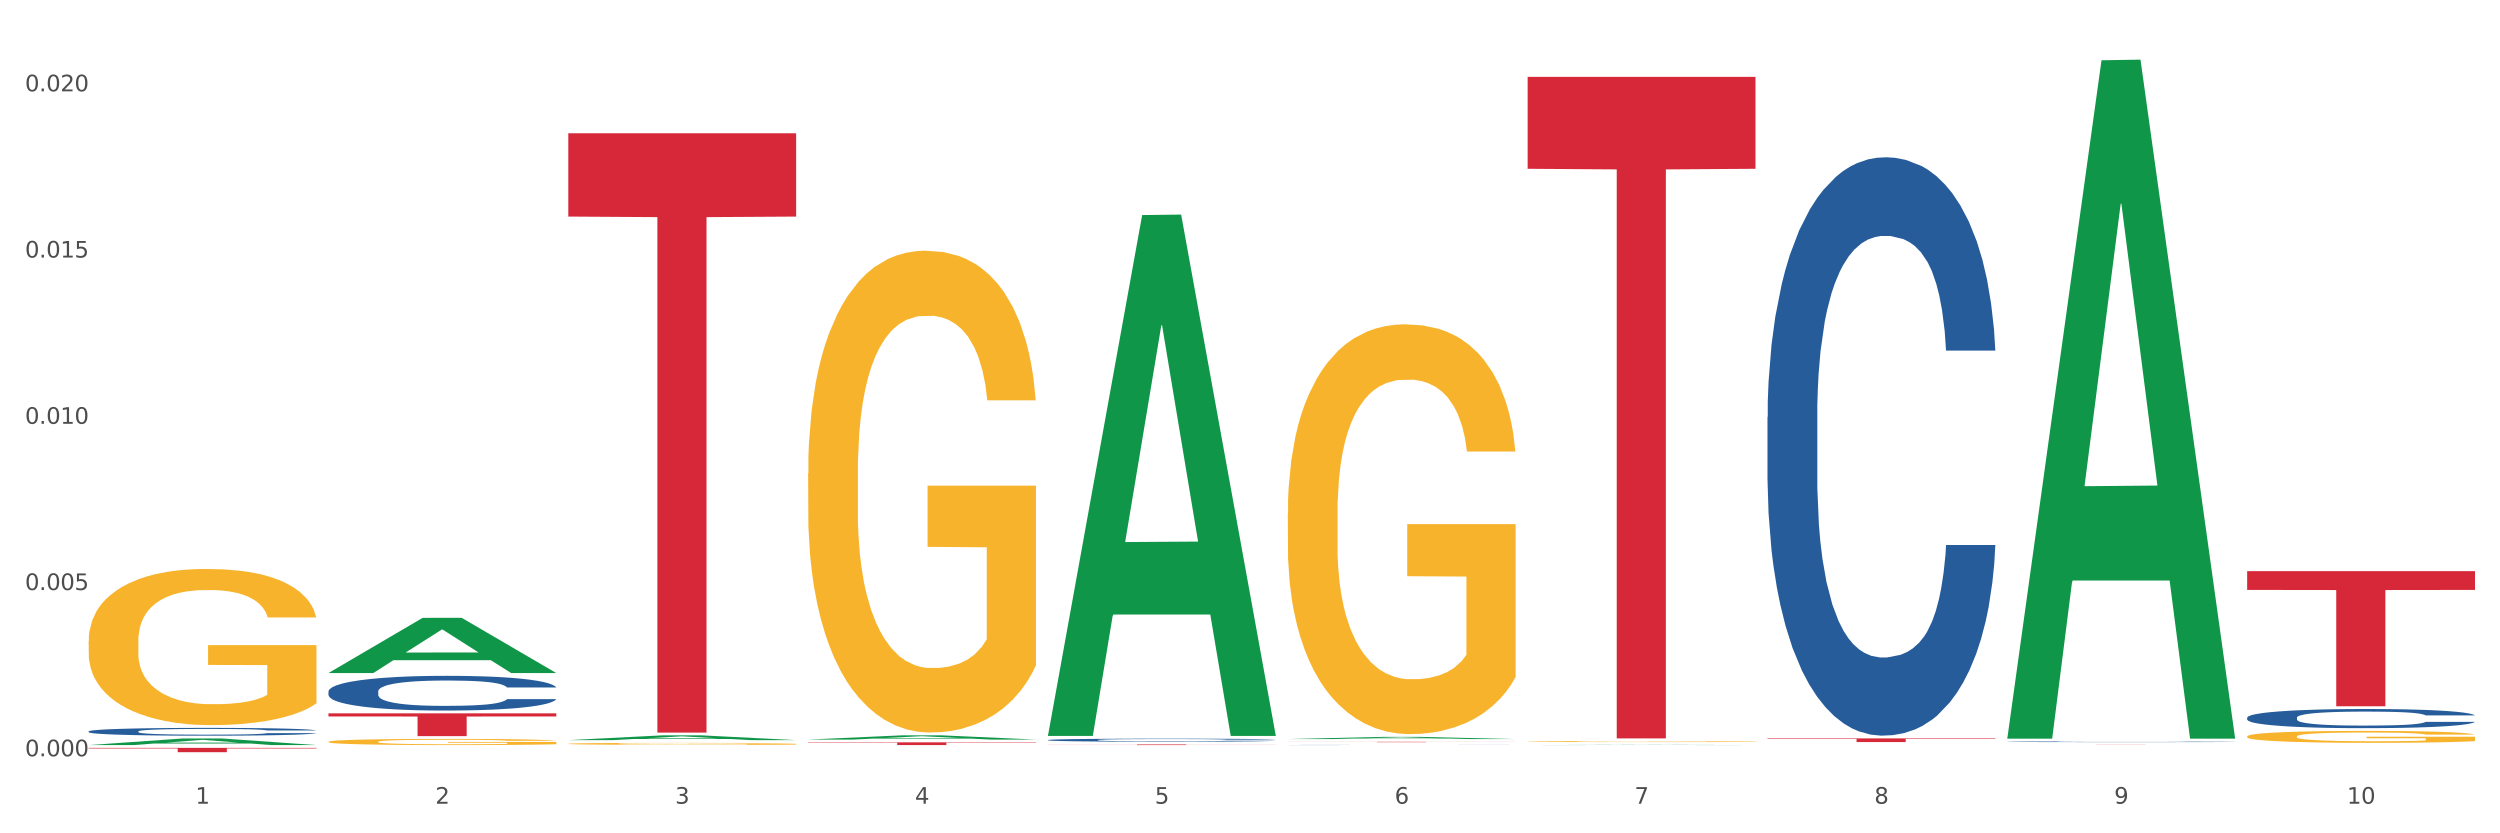 <?xml version="1.0" encoding="utf-8" standalone="no"?>
<!DOCTYPE svg PUBLIC "-//W3C//DTD SVG 1.1//EN"
  "http://www.w3.org/Graphics/SVG/1.1/DTD/svg11.dtd">
<svg xmlns:xlink="http://www.w3.org/1999/xlink" width="1080pt" height="360pt" viewBox="0 0 1080 360" xmlns="http://www.w3.org/2000/svg" version="1.1">
 <rect x="0" y="0" width="1080" height="360" fill="#333333" stroke="none"/>
 <defs>
  <style type="text/css">*{stroke-linejoin: round; stroke-linecap: butt}</style>
 </defs>
 <g id="figure_1">
  <g id="patch_1">
   <path d="M 0 360 
L 1080 360 
L 1080 0 
L 0 0 
z
" style="fill: #ffffff; stroke: #ffffff; stroke-linejoin: miter"/>
  </g>
  <g id="axes_1">
   <g id="matplotlib.axis_1">
    <g id="xtick_1">
     <g id="text_1">
      <!-- 1 -->
      <g style="fill: #4d4d4d" transform="translate(84.444 347.204) scale(0.096 -0.096)">
       <defs>
        <path id="DejaVuSans-31" d="M 794 531 
L 1825 531 
L 1825 4091 
L 703 3866 
L 703 4441 
L 1819 4666 
L 2450 4666 
L 2450 531 
L 3481 531 
L 3481 0 
L 794 0 
L 794 531 
z
" transform="scale(0.016)"/>
       </defs>
       <use xlink:href="#DejaVuSans-31"/>
      </g>
     </g>
    </g>
    <g id="xtick_2">
     <g id="text_2">
      <!-- 2 -->
      <g style="fill: #4d4d4d" transform="translate(188.053 347.204) scale(0.096 -0.096)">
       <defs>
        <path id="DejaVuSans-32" d="M 1228 531 
L 3431 531 
L 3431 0 
L 469 0 
L 469 531 
Q 828 903 1448 1529 
Q 2069 2156 2228 2338 
Q 2531 2678 2651 2914 
Q 2772 3150 2772 3378 
Q 2772 3750 2511 3984 
Q 2250 4219 1831 4219 
Q 1534 4219 1204 4116 
Q 875 4013 500 3803 
L 500 4441 
Q 881 4594 1212 4672 
Q 1544 4750 1819 4750 
Q 2544 4750 2975 4387 
Q 3406 4025 3406 3419 
Q 3406 3131 3298 2873 
Q 3191 2616 2906 2266 
Q 2828 2175 2409 1742 
Q 1991 1309 1228 531 
z
" transform="scale(0.016)"/>
       </defs>
       <use xlink:href="#DejaVuSans-32"/>
      </g>
     </g>
    </g>
    <g id="xtick_3">
     <g id="text_3">
      <!-- 3 -->
      <g style="fill: #4d4d4d" transform="translate(291.663 347.204) scale(0.096 -0.096)">
       <defs>
        <path id="DejaVuSans-33" d="M 2597 2516 
Q 3050 2419 3304 2112 
Q 3559 1806 3559 1356 
Q 3559 666 3084 287 
Q 2609 -91 1734 -91 
Q 1441 -91 1130 -33 
Q 819 25 488 141 
L 488 750 
Q 750 597 1062 519 
Q 1375 441 1716 441 
Q 2309 441 2620 675 
Q 2931 909 2931 1356 
Q 2931 1769 2642 2001 
Q 2353 2234 1838 2234 
L 1294 2234 
L 1294 2753 
L 1863 2753 
Q 2328 2753 2575 2939 
Q 2822 3125 2822 3475 
Q 2822 3834 2567 4026 
Q 2313 4219 1838 4219 
Q 1578 4219 1281 4162 
Q 984 4106 628 3988 
L 628 4550 
Q 988 4650 1302 4700 
Q 1616 4750 1894 4750 
Q 2613 4750 3031 4423 
Q 3450 4097 3450 3541 
Q 3450 3153 3228 2886 
Q 3006 2619 2597 2516 
z
" transform="scale(0.016)"/>
       </defs>
       <use xlink:href="#DejaVuSans-33"/>
      </g>
     </g>
    </g>
    <g id="xtick_4">
     <g id="text_4">
      <!-- 4 -->
      <g style="fill: #4d4d4d" transform="translate(395.273 347.204) scale(0.096 -0.096)">
       <defs>
        <path id="DejaVuSans-34" d="M 2419 4116 
L 825 1625 
L 2419 1625 
L 2419 4116 
z
M 2253 4666 
L 3047 4666 
L 3047 1625 
L 3713 1625 
L 3713 1100 
L 3047 1100 
L 3047 0 
L 2419 0 
L 2419 1100 
L 313 1100 
L 313 1709 
L 2253 4666 
z
" transform="scale(0.016)"/>
       </defs>
       <use xlink:href="#DejaVuSans-34"/>
      </g>
     </g>
    </g>
    <g id="xtick_5">
     <g id="text_5">
      <!-- 5 -->
      <g style="fill: #4d4d4d" transform="translate(498.883 347.204) scale(0.096 -0.096)">
       <defs>
        <path id="DejaVuSans-35" d="M 691 4666 
L 3169 4666 
L 3169 4134 
L 1269 4134 
L 1269 2991 
Q 1406 3038 1543 3061 
Q 1681 3084 1819 3084 
Q 2600 3084 3056 2656 
Q 3513 2228 3513 1497 
Q 3513 744 3044 326 
Q 2575 -91 1722 -91 
Q 1428 -91 1123 -41 
Q 819 9 494 109 
L 494 744 
Q 775 591 1075 516 
Q 1375 441 1709 441 
Q 2250 441 2565 725 
Q 2881 1009 2881 1497 
Q 2881 1984 2565 2268 
Q 2250 2553 1709 2553 
Q 1456 2553 1204 2497 
Q 953 2441 691 2322 
L 691 4666 
z
" transform="scale(0.016)"/>
       </defs>
       <use xlink:href="#DejaVuSans-35"/>
      </g>
     </g>
    </g>
    <g id="xtick_6">
     <g id="text_6">
      <!-- 6 -->
      <g style="fill: #4d4d4d" transform="translate(602.492 347.204) scale(0.096 -0.096)">
       <defs>
        <path id="DejaVuSans-36" d="M 2113 2584 
Q 1688 2584 1439 2293 
Q 1191 2003 1191 1497 
Q 1191 994 1439 701 
Q 1688 409 2113 409 
Q 2538 409 2786 701 
Q 3034 994 3034 1497 
Q 3034 2003 2786 2293 
Q 2538 2584 2113 2584 
z
M 3366 4563 
L 3366 3988 
Q 3128 4100 2886 4159 
Q 2644 4219 2406 4219 
Q 1781 4219 1451 3797 
Q 1122 3375 1075 2522 
Q 1259 2794 1537 2939 
Q 1816 3084 2150 3084 
Q 2853 3084 3261 2657 
Q 3669 2231 3669 1497 
Q 3669 778 3244 343 
Q 2819 -91 2113 -91 
Q 1303 -91 875 529 
Q 447 1150 447 2328 
Q 447 3434 972 4092 
Q 1497 4750 2381 4750 
Q 2619 4750 2861 4703 
Q 3103 4656 3366 4563 
z
" transform="scale(0.016)"/>
       </defs>
       <use xlink:href="#DejaVuSans-36"/>
      </g>
     </g>
    </g>
    <g id="xtick_7">
     <g id="text_7">
      <!-- 7 -->
      <g style="fill: #4d4d4d" transform="translate(706.102 347.204) scale(0.096 -0.096)">
       <defs>
        <path id="DejaVuSans-37" d="M 525 4666 
L 3525 4666 
L 3525 4397 
L 1831 0 
L 1172 0 
L 2766 4134 
L 525 4134 
L 525 4666 
z
" transform="scale(0.016)"/>
       </defs>
       <use xlink:href="#DejaVuSans-37"/>
      </g>
     </g>
    </g>
    <g id="xtick_8">
     <g id="text_8">
      <!-- 8 -->
      <g style="fill: #4d4d4d" transform="translate(809.712 347.204) scale(0.096 -0.096)">
       <defs>
        <path id="DejaVuSans-38" d="M 2034 2216 
Q 1584 2216 1326 1975 
Q 1069 1734 1069 1313 
Q 1069 891 1326 650 
Q 1584 409 2034 409 
Q 2484 409 2743 651 
Q 3003 894 3003 1313 
Q 3003 1734 2745 1975 
Q 2488 2216 2034 2216 
z
M 1403 2484 
Q 997 2584 770 2862 
Q 544 3141 544 3541 
Q 544 4100 942 4425 
Q 1341 4750 2034 4750 
Q 2731 4750 3128 4425 
Q 3525 4100 3525 3541 
Q 3525 3141 3298 2862 
Q 3072 2584 2669 2484 
Q 3125 2378 3379 2068 
Q 3634 1759 3634 1313 
Q 3634 634 3220 271 
Q 2806 -91 2034 -91 
Q 1263 -91 848 271 
Q 434 634 434 1313 
Q 434 1759 690 2068 
Q 947 2378 1403 2484 
z
M 1172 3481 
Q 1172 3119 1398 2916 
Q 1625 2713 2034 2713 
Q 2441 2713 2670 2916 
Q 2900 3119 2900 3481 
Q 2900 3844 2670 4047 
Q 2441 4250 2034 4250 
Q 1625 4250 1398 4047 
Q 1172 3844 1172 3481 
z
" transform="scale(0.016)"/>
       </defs>
       <use xlink:href="#DejaVuSans-38"/>
      </g>
     </g>
    </g>
    <g id="xtick_9">
     <g id="text_9">
      <!-- 9 -->
      <g style="fill: #4d4d4d" transform="translate(913.322 347.204) scale(0.096 -0.096)">
       <defs>
        <path id="DejaVuSans-39" d="M 703 97 
L 703 672 
Q 941 559 1184 500 
Q 1428 441 1663 441 
Q 2288 441 2617 861 
Q 2947 1281 2994 2138 
Q 2813 1869 2534 1725 
Q 2256 1581 1919 1581 
Q 1219 1581 811 2004 
Q 403 2428 403 3163 
Q 403 3881 828 4315 
Q 1253 4750 1959 4750 
Q 2769 4750 3195 4129 
Q 3622 3509 3622 2328 
Q 3622 1225 3098 567 
Q 2575 -91 1691 -91 
Q 1453 -91 1209 -44 
Q 966 3 703 97 
z
M 1959 2075 
Q 2384 2075 2632 2365 
Q 2881 2656 2881 3163 
Q 2881 3666 2632 3958 
Q 2384 4250 1959 4250 
Q 1534 4250 1286 3958 
Q 1038 3666 1038 3163 
Q 1038 2656 1286 2365 
Q 1534 2075 1959 2075 
z
" transform="scale(0.016)"/>
       </defs>
       <use xlink:href="#DejaVuSans-39"/>
      </g>
     </g>
    </g>
    <g id="xtick_10">
     <g id="text_10">
      <!-- 10 -->
      <g style="fill: #4d4d4d" transform="translate(1013.877 347.204) scale(0.096 -0.096)">
       <defs>
        <path id="DejaVuSans-30" d="M 2034 4250 
Q 1547 4250 1301 3770 
Q 1056 3291 1056 2328 
Q 1056 1369 1301 889 
Q 1547 409 2034 409 
Q 2525 409 2770 889 
Q 3016 1369 3016 2328 
Q 3016 3291 2770 3770 
Q 2525 4250 2034 4250 
z
M 2034 4750 
Q 2819 4750 3233 4129 
Q 3647 3509 3647 2328 
Q 3647 1150 3233 529 
Q 2819 -91 2034 -91 
Q 1250 -91 836 529 
Q 422 1150 422 2328 
Q 422 3509 836 4129 
Q 1250 4750 2034 4750 
z
" transform="scale(0.016)"/>
       </defs>
       <use xlink:href="#DejaVuSans-31"/>
       <use xlink:href="#DejaVuSans-30" transform="translate(63.623 0)"/>
      </g>
     </g>
    </g>
    <g id="xtick_11"/>
    <g id="xtick_12"/>
    <g id="xtick_13"/>
    <g id="xtick_14"/>
    <g id="xtick_15"/>
    <g id="xtick_16"/>
    <g id="xtick_17"/>
    <g id="xtick_18"/>
    <g id="xtick_19"/>
   </g>
   <g id="matplotlib.axis_2">
    <g id="ytick_1">
     <g id="text_11">
      <!-- 0.000 -->
      <g style="fill: #4d4d4d" transform="translate(10.8 326.716) scale(0.096 -0.096)">
       <defs>
        <path id="DejaVuSans-2e" d="M 684 794 
L 1344 794 
L 1344 0 
L 684 0 
L 684 794 
z
" transform="scale(0.016)"/>
       </defs>
       <use xlink:href="#DejaVuSans-30"/>
       <use xlink:href="#DejaVuSans-2e" transform="translate(63.623 0)"/>
       <use xlink:href="#DejaVuSans-30" transform="translate(95.41 0)"/>
       <use xlink:href="#DejaVuSans-30" transform="translate(159.033 0)"/>
       <use xlink:href="#DejaVuSans-30" transform="translate(222.656 0)"/>
      </g>
     </g>
    </g>
    <g id="ytick_2">
     <g id="text_12">
      <!-- 0.005 -->
      <g style="fill: #4d4d4d" transform="translate(10.8 254.9) scale(0.096 -0.096)">
       <use xlink:href="#DejaVuSans-30"/>
       <use xlink:href="#DejaVuSans-2e" transform="translate(63.623 0)"/>
       <use xlink:href="#DejaVuSans-30" transform="translate(95.41 0)"/>
       <use xlink:href="#DejaVuSans-30" transform="translate(159.033 0)"/>
       <use xlink:href="#DejaVuSans-35" transform="translate(222.656 0)"/>
      </g>
     </g>
    </g>
    <g id="ytick_3">
     <g id="text_13">
      <!-- 0.010 -->
      <g style="fill: #4d4d4d" transform="translate(10.8 183.084) scale(0.096 -0.096)">
       <use xlink:href="#DejaVuSans-30"/>
       <use xlink:href="#DejaVuSans-2e" transform="translate(63.623 0)"/>
       <use xlink:href="#DejaVuSans-30" transform="translate(95.41 0)"/>
       <use xlink:href="#DejaVuSans-31" transform="translate(159.033 0)"/>
       <use xlink:href="#DejaVuSans-30" transform="translate(222.656 0)"/>
      </g>
     </g>
    </g>
    <g id="ytick_4">
     <g id="text_14">
      <!-- 0.015 -->
      <g style="fill: #4d4d4d" transform="translate(10.8 111.267) scale(0.096 -0.096)">
       <use xlink:href="#DejaVuSans-30"/>
       <use xlink:href="#DejaVuSans-2e" transform="translate(63.623 0)"/>
       <use xlink:href="#DejaVuSans-30" transform="translate(95.41 0)"/>
       <use xlink:href="#DejaVuSans-31" transform="translate(159.033 0)"/>
       <use xlink:href="#DejaVuSans-35" transform="translate(222.656 0)"/>
      </g>
     </g>
    </g>
    <g id="ytick_5">
     <g id="text_15">
      <!-- 0.020 -->
      <g style="fill: #4d4d4d" transform="translate(10.8 39.451) scale(0.096 -0.096)">
       <use xlink:href="#DejaVuSans-30"/>
       <use xlink:href="#DejaVuSans-2e" transform="translate(63.623 0)"/>
       <use xlink:href="#DejaVuSans-30" transform="translate(95.41 0)"/>
       <use xlink:href="#DejaVuSans-32" transform="translate(159.033 0)"/>
       <use xlink:href="#DejaVuSans-30" transform="translate(222.656 0)"/>
      </g>
     </g>
    </g>
    <g id="ytick_6"/>
    <g id="ytick_7"/>
    <g id="ytick_8"/>
    <g id="ytick_9"/>
   </g>
   <g id="PolyCollection_1">
    <path d="M 38.283 321.875 
L 38.384 321.872 
L 78.974 319.014 
L 95.818 319.011 
L 136.712 321.88 
L 117.229 321.88 
L 108.401 321.212 
L 66.493 321.212 
L 66.188 321.223 
L 57.664 321.88 
L 38.283 321.88 
L 38.283 321.875 
L 71.769 320.813 
L 103.125 320.811 
L 87.599 319.623 
L 87.396 319.617 
L 87.193 319.626 
L 71.668 320.811 
L 71.769 320.813 
L 38.283 321.875 
z
" clip-path="url(#p8156e8b924)" style="fill: #109648"/>
    <path d="M 245.502 57.581 
L 343.932 57.581 
L 343.932 93.559 
L 305.213 93.802 
L 305.213 316.476 
L 283.988 316.476 
L 283.988 93.802 
L 245.502 93.559 
L 245.502 57.824 
L 245.502 57.581 
z
" clip-path="url(#p8156e8b924)" style="fill: #d62839"/>
    <path d="M 349.112 320.687 
L 447.542 320.687 
L 447.542 320.853 
L 408.823 320.854 
L 408.823 321.88 
L 387.598 321.88 
L 387.598 320.854 
L 349.112 320.853 
L 349.112 320.688 
L 349.112 320.687 
z
" clip-path="url(#p8156e8b924)" style="fill: #d62839"/>
    <path d="M 452.722 321.609 
L 551.151 321.609 
L 551.151 321.647 
L 512.433 321.647 
L 512.433 321.88 
L 491.207 321.88 
L 491.207 321.647 
L 452.722 321.647 
L 452.722 321.609 
L 452.722 321.609 
z
" clip-path="url(#p8156e8b924)" style="fill: #d62839"/>
    <path d="M 556.332 320.466 
L 654.761 320.466 
L 654.761 320.487 
L 616.042 320.488 
L 616.042 320.619 
L 594.817 320.619 
L 594.817 320.488 
L 556.332 320.487 
L 556.332 320.466 
L 556.332 320.466 
z
" clip-path="url(#p8156e8b924)" style="fill: #d62839"/>
    <path d="M 38.283 276.968 
L 38.399 276.906 
L 38.399 274.688 
L 38.632 272.778 
L 39.794 268.158 
L 41.537 264.338 
L 42.815 262.305 
L 44.093 260.641 
L 45.604 258.978 
L 47.464 257.253 
L 50.834 254.727 
L 52.925 253.433 
L 55.482 252.078 
L 60.13 250.106 
L 63.5 248.997 
L 66.987 248.073 
L 72.681 246.964 
L 76.4 246.471 
L 80.351 246.101 
L 85.115 245.855 
L 88.718 245.793 
L 96.62 245.978 
L 103.36 246.533 
L 106.614 246.964 
L 110.798 247.703 
L 113.006 248.196 
L 116.608 249.182 
L 120.327 250.476 
L 122.883 251.585 
L 126.718 253.679 
L 129.623 255.774 
L 132.296 258.362 
L 133.691 260.148 
L 134.737 261.812 
L 135.666 263.722 
L 136.596 266.741 
L 115.678 266.741 
L 114.865 264.584 
L 113.587 262.551 
L 111.727 260.58 
L 110.1 259.348 
L 107.311 257.807 
L 104.755 256.822 
L 102.082 256.082 
L 98.828 255.466 
L 96.271 255.158 
L 92.669 254.912 
L 85.58 254.973 
L 80.816 255.466 
L 77.562 256.082 
L 75.47 256.637 
L 73.611 257.253 
L 71.519 258.115 
L 69.078 259.409 
L 67.335 260.58 
L 65.592 262.058 
L 64.198 263.537 
L 62.919 265.262 
L 61.873 267.11 
L 61.06 269.02 
L 60.363 271.361 
L 59.782 275.243 
L 59.782 283.683 
L 60.014 285.593 
L 60.595 288.119 
L 61.292 290.029 
L 62.455 292.309 
L 63.5 293.849 
L 65.476 296.067 
L 67.684 297.915 
L 69.427 299.086 
L 71.17 300.071 
L 74.192 301.427 
L 77.562 302.536 
L 80.467 303.214 
L 84.418 303.83 
L 87.091 304.076 
L 89.415 304.199 
L 95.109 304.199 
L 99.177 304.014 
L 103.709 303.583 
L 107.195 303.029 
L 110.1 302.351 
L 113.354 301.242 
L 115.446 300.195 
L 115.446 287.318 
L 89.88 287.257 
L 89.88 278.693 
L 136.712 278.693 
L 136.712 303.83 
L 134.737 305.123 
L 132.529 306.294 
L 130.205 307.341 
L 126.718 308.635 
L 122.535 309.867 
L 118.816 310.73 
L 114.865 311.469 
L 110.217 312.147 
L 104.174 312.763 
L 100.455 313.009 
L 95.807 313.194 
L 90.345 313.256 
L 85.58 313.133 
L 80.932 312.825 
L 76.051 312.27 
L 71.286 311.469 
L 67.684 310.668 
L 64.081 309.683 
L 60.247 308.389 
L 57.225 307.157 
L 54.901 306.048 
L 52.344 304.631 
L 49.555 302.782 
L 47.464 301.119 
L 45.604 299.394 
L 43.629 297.176 
L 42.234 295.266 
L 40.84 292.863 
L 40.026 291.076 
L 39.096 288.304 
L 38.399 284.423 
L 38.283 276.968 
z
" clip-path="url(#p8156e8b924)" style="fill: #f7b32b"/>
    <path d="M 763.551 318.994 
L 861.981 318.994 
L 861.981 319.213 
L 823.262 319.215 
L 823.262 320.567 
L 802.037 320.567 
L 802.037 319.215 
L 763.551 319.213 
L 763.551 318.996 
L 763.551 318.994 
z
" clip-path="url(#p8156e8b924)" style="fill: #d62839"/>
    <path d="M 867.161 321.787 
L 965.59 321.787 
L 965.59 321.793 
L 926.872 321.794 
L 926.872 321.836 
L 905.646 321.836 
L 905.646 321.794 
L 867.161 321.793 
L 867.161 321.787 
L 867.161 321.787 
z
" clip-path="url(#p8156e8b924)" style="fill: #d62839"/>
    <path d="M 970.771 246.733 
L 1069.2 246.733 
L 1069.2 254.844 
L 1030.481 254.899 
L 1030.481 305.103 
L 1009.256 305.103 
L 1009.256 254.899 
L 970.771 254.844 
L 970.771 246.787 
L 970.771 246.733 
z
" clip-path="url(#p8156e8b924)" style="fill: #d62839"/>
    <path d="M 970.771 310.01 
L 970.887 310.003 
L 970.887 309.791 
L 971.236 309.504 
L 972.516 308.975 
L 974.145 308.575 
L 976.937 308.106 
L 978.45 307.91 
L 980.428 307.69 
L 984.5 307.335 
L 989.154 307.033 
L 992.411 306.867 
L 994.854 306.761 
L 1000.323 306.572 
L 1003.464 306.489 
L 1006.722 306.421 
L 1009.514 306.375 
L 1014.168 306.322 
L 1017.891 306.3 
L 1022.196 306.292 
L 1025.803 306.3 
L 1030.573 306.33 
L 1037.554 306.421 
L 1040.23 306.474 
L 1043.836 306.564 
L 1047.56 306.685 
L 1050.585 306.806 
L 1054.075 306.98 
L 1057.682 307.207 
L 1061.172 307.494 
L 1063.615 307.758 
L 1065.593 308.038 
L 1067.338 308.378 
L 1068.618 308.748 
L 1069.2 309.058 
L 1047.909 309.058 
L 1047.327 308.779 
L 1046.163 308.476 
L 1045 308.272 
L 1043.72 308.106 
L 1041.742 307.917 
L 1039.997 307.796 
L 1037.088 307.653 
L 1034.412 307.562 
L 1032.202 307.509 
L 1029.526 307.464 
L 1023.825 307.418 
L 1019.753 307.418 
L 1017.193 307.433 
L 1014.052 307.471 
L 1011.376 307.524 
L 1008.234 307.615 
L 1005.791 307.713 
L 1003.348 307.842 
L 1001.952 307.932 
L 999.857 308.098 
L 998.461 308.234 
L 996.6 308.469 
L 995.553 308.635 
L 993.691 309.066 
L 992.877 309.383 
L 992.528 309.602 
L 992.295 309.844 
L 992.295 311.023 
L 992.993 311.552 
L 993.575 311.779 
L 994.505 312.036 
L 996.251 312.368 
L 998.81 312.693 
L 1001.486 312.928 
L 1003.697 313.071 
L 1005.791 313.177 
L 1007.885 313.26 
L 1010.445 313.336 
L 1012.539 313.381 
L 1015.681 313.426 
L 1019.404 313.449 
L 1022.312 313.449 
L 1028.246 313.411 
L 1030.922 313.373 
L 1033.482 313.321 
L 1036.274 313.237 
L 1038.484 313.147 
L 1039.764 313.079 
L 1041.859 312.935 
L 1043.487 312.784 
L 1044.884 312.61 
L 1045.814 312.459 
L 1046.861 312.232 
L 1047.676 311.975 
L 1047.909 311.839 
L 1069.2 311.839 
L 1068.735 312.111 
L 1067.92 312.376 
L 1066.291 312.731 
L 1065.012 312.935 
L 1063.034 313.185 
L 1060.939 313.396 
L 1058.031 313.63 
L 1055.355 313.804 
L 1052.562 313.955 
L 1049.537 314.091 
L 1044.069 314.28 
L 1042.091 314.333 
L 1037.903 314.424 
L 1034.645 314.477 
L 1029.875 314.53 
L 1024.988 314.56 
L 1019.869 314.568 
L 1015.332 314.552 
L 1010.329 314.507 
L 1007.187 314.462 
L 1003.697 314.394 
L 999.625 314.288 
L 995.785 314.159 
L 992.179 314.008 
L 988.804 313.834 
L 985.663 313.638 
L 981.591 313.313 
L 978.566 312.996 
L 976.355 312.701 
L 974.843 312.451 
L 973.33 312.134 
L 972.516 311.915 
L 971.236 311.386 
L 970.771 310.895 
L 970.771 310.01 
z
" clip-path="url(#p8156e8b924)" style="fill: #255c99"/>
    <path d="M 867.161 320.435 
L 867.277 320.435 
L 867.277 320.427 
L 867.626 320.417 
L 868.906 320.398 
L 870.535 320.384 
L 873.327 320.367 
L 874.84 320.36 
L 876.818 320.353 
L 880.89 320.34 
L 885.544 320.329 
L 888.801 320.323 
L 891.245 320.32 
L 896.713 320.313 
L 899.854 320.31 
L 903.112 320.307 
L 905.904 320.306 
L 910.558 320.304 
L 914.281 320.303 
L 918.586 320.303 
L 922.193 320.303 
L 926.963 320.304 
L 933.944 320.307 
L 936.62 320.309 
L 940.227 320.313 
L 943.95 320.317 
L 946.975 320.321 
L 950.465 320.327 
L 954.072 320.335 
L 957.562 320.346 
L 960.006 320.355 
L 961.984 320.365 
L 963.729 320.377 
L 965.009 320.39 
L 965.59 320.401 
L 944.299 320.401 
L 943.717 320.391 
L 942.554 320.381 
L 941.39 320.373 
L 940.11 320.367 
L 938.132 320.361 
L 936.387 320.356 
L 933.479 320.351 
L 930.803 320.348 
L 928.592 320.346 
L 925.916 320.345 
L 920.215 320.343 
L 916.143 320.343 
L 913.583 320.344 
L 910.442 320.345 
L 907.766 320.347 
L 904.625 320.35 
L 902.181 320.353 
L 899.738 320.358 
L 898.342 320.361 
L 896.248 320.367 
L 894.851 320.372 
L 892.99 320.38 
L 891.943 320.386 
L 890.081 320.402 
L 889.267 320.413 
L 888.918 320.421 
L 888.685 320.429 
L 888.685 320.471 
L 889.383 320.49 
L 889.965 320.498 
L 890.896 320.507 
L 892.641 320.519 
L 895.201 320.531 
L 897.877 320.539 
L 900.087 320.544 
L 902.181 320.548 
L 904.276 320.551 
L 906.835 320.554 
L 908.929 320.555 
L 912.071 320.557 
L 915.794 320.558 
L 918.703 320.558 
L 924.636 320.556 
L 927.312 320.555 
L 929.872 320.553 
L 932.664 320.55 
L 934.875 320.547 
L 936.155 320.544 
L 938.249 320.539 
L 939.878 320.534 
L 941.274 320.528 
L 942.205 320.522 
L 943.252 320.514 
L 944.066 320.505 
L 944.299 320.5 
L 965.59 320.5 
L 965.125 320.51 
L 964.31 320.519 
L 962.682 320.532 
L 961.402 320.539 
L 959.424 320.548 
L 957.33 320.556 
L 954.421 320.564 
L 951.745 320.57 
L 948.953 320.576 
L 945.928 320.58 
L 940.459 320.587 
L 938.481 320.589 
L 934.293 320.592 
L 931.035 320.594 
L 926.265 320.596 
L 921.379 320.597 
L 916.259 320.597 
L 911.722 320.597 
L 906.719 320.595 
L 903.577 320.594 
L 900.087 320.591 
L 896.015 320.587 
L 892.176 320.583 
L 888.569 320.577 
L 885.195 320.571 
L 882.053 320.564 
L 877.981 320.553 
L 874.956 320.541 
L 872.746 320.531 
L 871.233 320.522 
L 869.721 320.511 
L 868.906 320.503 
L 867.626 320.484 
L 867.161 320.467 
L 867.161 320.435 
z
" clip-path="url(#p8156e8b924)" style="fill: #255c99"/>
    <path d="M 763.551 180.209 
L 763.668 179.981 
L 763.668 173.592 
L 764.017 164.921 
L 765.296 148.948 
L 766.925 136.854 
L 769.718 122.706 
L 771.23 116.773 
L 773.208 110.156 
L 777.28 99.431 
L 781.934 90.304 
L 785.192 85.284 
L 787.635 82.089 
L 793.103 76.384 
L 796.245 73.874 
L 799.502 71.821 
L 802.295 70.452 
L 806.949 68.854 
L 810.672 68.17 
L 814.976 67.942 
L 818.583 68.17 
L 823.353 69.082 
L 830.334 71.821 
L 833.01 73.418 
L 836.617 76.156 
L 840.34 79.807 
L 843.365 83.458 
L 846.855 88.706 
L 850.462 95.552 
L 853.953 104.223 
L 856.396 112.21 
L 858.374 120.653 
L 860.119 130.921 
L 861.399 142.102 
L 861.981 151.458 
L 840.689 151.458 
L 840.107 143.015 
L 838.944 133.887 
L 837.78 127.726 
L 836.501 122.706 
L 834.523 117.002 
L 832.777 113.351 
L 829.869 109.015 
L 827.193 106.277 
L 824.982 104.679 
L 822.306 103.31 
L 816.605 101.941 
L 812.533 101.941 
L 809.974 102.398 
L 806.832 103.539 
L 804.156 105.136 
L 801.015 107.874 
L 798.572 110.841 
L 796.128 114.72 
L 794.732 117.458 
L 792.638 122.478 
L 791.242 126.585 
L 789.38 133.659 
L 788.333 138.679 
L 786.472 151.686 
L 785.657 161.27 
L 785.308 167.887 
L 785.075 175.189 
L 785.075 210.786 
L 785.773 226.759 
L 786.355 233.605 
L 787.286 241.363 
L 789.031 251.403 
L 791.591 261.215 
L 794.267 268.289 
L 796.477 272.624 
L 798.572 275.819 
L 800.666 278.329 
L 803.225 280.611 
L 805.32 281.98 
L 808.461 283.349 
L 812.184 284.034 
L 815.093 284.034 
L 821.026 282.893 
L 823.702 281.752 
L 826.262 280.155 
L 829.054 277.644 
L 831.265 274.906 
L 832.545 272.853 
L 834.639 268.517 
L 836.268 263.953 
L 837.664 258.705 
L 838.595 254.141 
L 839.642 247.296 
L 840.456 239.537 
L 840.689 235.43 
L 861.981 235.43 
L 861.515 243.645 
L 860.701 251.631 
L 859.072 262.356 
L 857.792 268.517 
L 855.814 276.047 
L 853.72 282.436 
L 850.811 289.51 
L 848.135 294.758 
L 845.343 299.322 
L 842.318 303.429 
L 836.85 309.134 
L 834.872 310.731 
L 830.683 313.47 
L 827.426 315.067 
L 822.655 316.664 
L 817.769 317.577 
L 812.65 317.805 
L 808.112 317.349 
L 803.109 315.98 
L 799.968 314.611 
L 796.477 312.557 
L 792.405 309.362 
L 788.566 305.483 
L 784.959 300.919 
L 781.585 295.671 
L 778.444 289.738 
L 774.371 279.926 
L 771.346 270.343 
L 769.136 261.443 
L 767.623 253.913 
L 766.111 244.329 
L 765.296 237.712 
L 764.017 221.739 
L 763.551 206.907 
L 763.551 180.209 
z
" clip-path="url(#p8156e8b924)" style="fill: #255c99"/>
    <path d="M 556.332 321.841 
L 556.448 321.841 
L 556.448 321.839 
L 556.797 321.836 
L 558.077 321.832 
L 559.706 321.828 
L 562.498 321.824 
L 564.011 321.823 
L 565.989 321.821 
L 570.061 321.818 
L 574.715 321.815 
L 577.972 321.814 
L 580.415 321.813 
L 585.884 321.811 
L 589.025 321.81 
L 592.283 321.81 
L 595.075 321.809 
L 599.729 321.809 
L 603.452 321.809 
L 607.757 321.809 
L 611.364 321.809 
L 616.134 321.809 
L 623.115 321.81 
L 625.791 321.81 
L 629.397 321.811 
L 633.121 321.812 
L 636.146 321.813 
L 639.636 321.815 
L 643.243 321.817 
L 646.733 321.819 
L 649.176 321.821 
L 651.154 321.824 
L 652.899 321.827 
L 654.179 321.83 
L 654.761 321.832 
L 633.47 321.832 
L 632.888 321.83 
L 631.724 321.827 
L 630.561 321.826 
L 629.281 321.824 
L 627.303 321.823 
L 625.558 321.822 
L 622.649 321.82 
L 619.973 321.82 
L 617.763 321.819 
L 615.087 321.819 
L 609.386 321.818 
L 605.314 321.818 
L 602.754 321.818 
L 599.613 321.819 
L 596.937 321.819 
L 593.795 321.82 
L 591.352 321.821 
L 588.909 321.822 
L 587.513 321.823 
L 585.418 321.824 
L 584.022 321.825 
L 582.161 321.827 
L 581.114 321.829 
L 579.252 321.833 
L 578.438 321.835 
L 578.089 321.837 
L 577.856 321.839 
L 577.856 321.849 
L 578.554 321.854 
L 579.136 321.856 
L 580.066 321.858 
L 581.812 321.861 
L 584.371 321.864 
L 587.047 321.866 
L 589.258 321.867 
L 591.352 321.868 
L 593.446 321.869 
L 596.006 321.869 
L 598.1 321.87 
L 601.242 321.87 
L 604.965 321.87 
L 607.873 321.87 
L 613.807 321.87 
L 616.483 321.87 
L 619.043 321.869 
L 621.835 321.869 
L 624.045 321.868 
L 625.325 321.867 
L 627.42 321.866 
L 629.048 321.865 
L 630.445 321.863 
L 631.375 321.862 
L 632.422 321.86 
L 633.237 321.858 
L 633.47 321.856 
L 654.761 321.856 
L 654.296 321.859 
L 653.481 321.861 
L 651.852 321.864 
L 650.573 321.866 
L 648.595 321.868 
L 646.5 321.87 
L 643.592 321.872 
L 640.916 321.873 
L 638.123 321.875 
L 635.098 321.876 
L 629.63 321.878 
L 627.652 321.878 
L 623.464 321.879 
L 620.206 321.879 
L 615.436 321.88 
L 610.549 321.88 
L 605.43 321.88 
L 600.893 321.88 
L 595.89 321.879 
L 592.748 321.879 
L 589.258 321.878 
L 585.186 321.878 
L 581.346 321.876 
L 577.74 321.875 
L 574.365 321.874 
L 571.224 321.872 
L 567.152 321.869 
L 564.127 321.866 
L 561.916 321.864 
L 560.404 321.862 
L 558.891 321.859 
L 558.077 321.857 
L 556.797 321.853 
L 556.332 321.848 
L 556.332 321.841 
z
" clip-path="url(#p8156e8b924)" style="fill: #255c99"/>
    <path d="M 452.722 319.692 
L 452.838 319.691 
L 452.838 319.657 
L 453.187 319.611 
L 454.467 319.527 
L 456.096 319.463 
L 458.888 319.388 
L 460.401 319.357 
L 462.379 319.322 
L 466.451 319.265 
L 471.105 319.217 
L 474.362 319.19 
L 476.806 319.173 
L 482.274 319.143 
L 485.415 319.13 
L 488.673 319.119 
L 491.465 319.112 
L 496.119 319.103 
L 499.842 319.1 
L 504.147 319.099 
L 507.754 319.1 
L 512.524 319.105 
L 519.505 319.119 
L 522.181 319.128 
L 525.788 319.142 
L 529.511 319.161 
L 532.536 319.181 
L 536.026 319.208 
L 539.633 319.245 
L 543.123 319.29 
L 545.567 319.333 
L 547.545 319.377 
L 549.29 319.432 
L 550.57 319.491 
L 551.151 319.54 
L 529.86 319.54 
L 529.278 319.496 
L 528.115 319.447 
L 526.951 319.415 
L 525.671 319.388 
L 523.693 319.358 
L 521.948 319.339 
L 519.04 319.316 
L 516.364 319.301 
L 514.153 319.293 
L 511.477 319.286 
L 505.776 319.278 
L 501.704 319.278 
L 499.144 319.281 
L 496.003 319.287 
L 493.327 319.295 
L 490.186 319.31 
L 487.742 319.325 
L 485.299 319.346 
L 483.903 319.36 
L 481.809 319.387 
L 480.412 319.409 
L 478.551 319.446 
L 477.504 319.473 
L 475.642 319.541 
L 474.828 319.592 
L 474.479 319.627 
L 474.246 319.666 
L 474.246 319.854 
L 474.944 319.939 
L 475.526 319.975 
L 476.457 320.016 
L 478.202 320.069 
L 480.762 320.121 
L 483.438 320.158 
L 485.648 320.181 
L 487.742 320.198 
L 489.837 320.211 
L 492.396 320.223 
L 494.49 320.231 
L 497.632 320.238 
L 501.355 320.241 
L 504.264 320.241 
L 510.197 320.235 
L 512.873 320.229 
L 515.433 320.221 
L 518.225 320.208 
L 520.436 320.193 
L 521.716 320.182 
L 523.81 320.159 
L 525.439 320.135 
L 526.835 320.107 
L 527.766 320.083 
L 528.813 320.047 
L 529.627 320.006 
L 529.86 319.984 
L 551.151 319.984 
L 550.686 320.028 
L 549.871 320.07 
L 548.243 320.127 
L 546.963 320.159 
L 544.985 320.199 
L 542.891 320.233 
L 539.982 320.27 
L 537.306 320.298 
L 534.514 320.322 
L 531.489 320.344 
L 526.02 320.374 
L 524.042 320.383 
L 519.854 320.397 
L 516.596 320.406 
L 511.826 320.414 
L 506.94 320.419 
L 501.82 320.42 
L 497.283 320.418 
L 492.28 320.41 
L 489.138 320.403 
L 485.648 320.392 
L 481.576 320.375 
L 477.737 320.355 
L 474.13 320.331 
L 470.756 320.303 
L 467.614 320.272 
L 463.542 320.22 
L 460.517 320.169 
L 458.307 320.122 
L 456.794 320.082 
L 455.282 320.031 
L 454.467 319.996 
L 453.187 319.912 
L 452.722 319.834 
L 452.722 319.692 
z
" clip-path="url(#p8156e8b924)" style="fill: #255c99"/>
    <path d="M 141.893 298.698 
L 142.009 298.684 
L 142.009 298.3 
L 142.358 297.78 
L 143.638 296.821 
L 145.267 296.094 
L 148.059 295.245 
L 149.572 294.889 
L 151.55 294.491 
L 155.622 293.848 
L 160.276 293.3 
L 163.533 292.998 
L 165.977 292.806 
L 171.445 292.464 
L 174.586 292.313 
L 177.844 292.19 
L 180.636 292.108 
L 185.29 292.012 
L 189.013 291.971 
L 193.318 291.957 
L 196.925 291.971 
L 201.695 292.025 
L 208.676 292.19 
L 211.352 292.286 
L 214.958 292.45 
L 218.682 292.669 
L 221.707 292.888 
L 225.197 293.204 
L 228.804 293.615 
L 232.294 294.135 
L 234.737 294.615 
L 236.715 295.122 
L 238.46 295.738 
L 239.74 296.41 
L 240.322 296.971 
L 219.031 296.971 
L 218.449 296.464 
L 217.285 295.916 
L 216.122 295.546 
L 214.842 295.245 
L 212.864 294.903 
L 211.119 294.683 
L 208.21 294.423 
L 205.534 294.259 
L 203.324 294.163 
L 200.648 294.08 
L 194.947 293.998 
L 190.875 293.998 
L 188.315 294.026 
L 185.174 294.094 
L 182.498 294.19 
L 179.356 294.354 
L 176.913 294.533 
L 174.47 294.765 
L 173.074 294.93 
L 170.979 295.231 
L 169.583 295.478 
L 167.722 295.903 
L 166.675 296.204 
L 164.813 296.985 
L 163.999 297.56 
L 163.65 297.958 
L 163.417 298.396 
L 163.417 300.534 
L 164.115 301.493 
L 164.697 301.904 
L 165.627 302.369 
L 167.373 302.972 
L 169.932 303.561 
L 172.608 303.986 
L 174.819 304.246 
L 176.913 304.438 
L 179.007 304.589 
L 181.567 304.726 
L 183.661 304.808 
L 186.803 304.89 
L 190.526 304.931 
L 193.434 304.931 
L 199.368 304.863 
L 202.044 304.794 
L 204.604 304.699 
L 207.396 304.548 
L 209.606 304.383 
L 210.886 304.26 
L 212.981 304 
L 214.609 303.726 
L 216.006 303.411 
L 216.936 303.137 
L 217.983 302.726 
L 218.798 302.26 
L 219.031 302.013 
L 240.322 302.013 
L 239.857 302.506 
L 239.042 302.986 
L 237.413 303.63 
L 236.134 304 
L 234.156 304.452 
L 232.061 304.836 
L 229.153 305.26 
L 226.477 305.575 
L 223.684 305.849 
L 220.659 306.096 
L 215.191 306.439 
L 213.213 306.534 
L 209.025 306.699 
L 205.767 306.795 
L 200.997 306.891 
L 196.11 306.945 
L 190.991 306.959 
L 186.454 306.932 
L 181.451 306.85 
L 178.309 306.767 
L 174.819 306.644 
L 170.747 306.452 
L 166.907 306.219 
L 163.301 305.945 
L 159.926 305.63 
L 156.785 305.274 
L 152.713 304.685 
L 149.688 304.109 
L 147.477 303.575 
L 145.965 303.123 
L 144.452 302.548 
L 143.638 302.15 
L 142.358 301.191 
L 141.893 300.301 
L 141.893 298.698 
z
" clip-path="url(#p8156e8b924)" style="fill: #255c99"/>
    <path d="M 38.283 315.962 
L 38.399 315.959 
L 38.399 315.873 
L 38.748 315.756 
L 40.028 315.54 
L 41.657 315.376 
L 44.449 315.185 
L 45.962 315.105 
L 47.94 315.016 
L 52.012 314.871 
L 56.666 314.747 
L 59.923 314.679 
L 62.367 314.636 
L 67.835 314.559 
L 70.976 314.525 
L 74.234 314.498 
L 77.026 314.479 
L 81.68 314.457 
L 85.403 314.448 
L 89.708 314.445 
L 93.315 314.448 
L 98.085 314.461 
L 105.066 314.498 
L 107.742 314.519 
L 111.349 314.556 
L 115.072 314.605 
L 118.097 314.655 
L 121.587 314.726 
L 125.194 314.818 
L 128.684 314.935 
L 131.128 315.043 
L 133.106 315.158 
L 134.851 315.296 
L 136.131 315.447 
L 136.712 315.574 
L 115.421 315.574 
L 114.839 315.46 
L 113.676 315.336 
L 112.512 315.253 
L 111.232 315.185 
L 109.254 315.108 
L 107.509 315.059 
L 104.601 315 
L 101.925 314.963 
L 99.714 314.942 
L 97.038 314.923 
L 91.337 314.905 
L 87.265 314.905 
L 84.705 314.911 
L 81.564 314.926 
L 78.888 314.948 
L 75.747 314.985 
L 73.303 315.025 
L 70.86 315.077 
L 69.464 315.114 
L 67.37 315.182 
L 65.974 315.238 
L 64.112 315.333 
L 63.065 315.401 
L 61.203 315.577 
L 60.389 315.706 
L 60.04 315.796 
L 59.807 315.895 
L 59.807 316.376 
L 60.505 316.592 
L 61.087 316.684 
L 62.018 316.789 
L 63.763 316.925 
L 66.323 317.057 
L 68.999 317.153 
L 71.209 317.212 
L 73.303 317.255 
L 75.398 317.289 
L 77.957 317.319 
L 80.051 317.338 
L 83.193 317.356 
L 86.916 317.366 
L 89.825 317.366 
L 95.758 317.35 
L 98.434 317.335 
L 100.994 317.313 
L 103.786 317.279 
L 105.997 317.242 
L 107.277 317.215 
L 109.371 317.156 
L 111 317.094 
L 112.396 317.023 
L 113.327 316.962 
L 114.374 316.869 
L 115.188 316.764 
L 115.421 316.709 
L 136.712 316.709 
L 136.247 316.82 
L 135.432 316.928 
L 133.804 317.073 
L 132.524 317.156 
L 130.546 317.258 
L 128.452 317.344 
L 125.543 317.44 
L 122.867 317.511 
L 120.075 317.572 
L 117.05 317.628 
L 111.581 317.705 
L 109.603 317.727 
L 105.415 317.764 
L 102.157 317.785 
L 97.387 317.807 
L 92.501 317.819 
L 87.381 317.822 
L 82.844 317.816 
L 77.841 317.798 
L 74.7 317.779 
L 71.209 317.751 
L 67.137 317.708 
L 63.298 317.656 
L 59.691 317.594 
L 56.317 317.523 
L 53.175 317.443 
L 49.103 317.31 
L 46.078 317.181 
L 43.868 317.06 
L 42.355 316.959 
L 40.843 316.829 
L 40.028 316.74 
L 38.748 316.524 
L 38.283 316.323 
L 38.283 315.962 
z
" clip-path="url(#p8156e8b924)" style="fill: #255c99"/>
    <path d="M 141.893 308.148 
L 240.322 308.148 
L 240.322 309.52 
L 201.603 309.53 
L 201.603 318.02 
L 180.378 318.02 
L 180.378 309.53 
L 141.893 309.52 
L 141.893 308.158 
L 141.893 308.148 
z
" clip-path="url(#p8156e8b924)" style="fill: #d62839"/>
    <path d="M 38.283 323.069 
L 136.712 323.069 
L 136.712 323.331 
L 97.994 323.332 
L 97.994 324.95 
L 76.768 324.95 
L 76.768 323.332 
L 38.283 323.331 
L 38.283 323.071 
L 38.283 323.069 
z
" clip-path="url(#p8156e8b924)" style="fill: #d62839"/>
    <path d="M 659.941 33.199 
L 758.371 33.199 
L 758.371 72.914 
L 719.652 73.182 
L 719.652 318.981 
L 698.427 318.981 
L 698.427 73.182 
L 659.941 72.914 
L 659.941 33.468 
L 659.941 33.199 
z
" clip-path="url(#p8156e8b924)" style="fill: #d62839"/>
    <path d="M 245.502 321.321 
L 245.619 321.32 
L 245.619 321.293 
L 245.851 321.269 
L 247.013 321.211 
L 248.756 321.163 
L 250.035 321.137 
L 251.313 321.117 
L 252.824 321.096 
L 254.683 321.074 
L 258.053 321.042 
L 260.145 321.026 
L 262.701 321.009 
L 267.35 320.985 
L 270.72 320.971 
L 274.206 320.959 
L 279.9 320.945 
L 283.619 320.939 
L 287.57 320.934 
L 292.335 320.931 
L 295.937 320.931 
L 303.84 320.933 
L 310.58 320.94 
L 313.834 320.945 
L 318.017 320.954 
L 320.225 320.961 
L 323.828 320.973 
L 327.546 320.989 
L 330.103 321.003 
L 333.938 321.029 
L 336.843 321.056 
L 339.516 321.088 
L 340.91 321.11 
L 341.956 321.131 
L 342.886 321.155 
L 343.816 321.193 
L 322.898 321.193 
L 322.084 321.166 
L 320.806 321.141 
L 318.947 321.116 
L 317.32 321.1 
L 314.531 321.081 
L 311.974 321.069 
L 309.301 321.059 
L 306.048 321.052 
L 303.491 321.048 
L 299.888 321.045 
L 292.8 321.046 
L 288.035 321.052 
L 284.781 321.059 
L 282.689 321.066 
L 280.83 321.074 
L 278.738 321.085 
L 276.298 321.101 
L 274.555 321.116 
L 272.812 321.134 
L 271.417 321.153 
L 270.139 321.174 
L 269.093 321.198 
L 268.28 321.222 
L 267.582 321.251 
L 267.001 321.3 
L 267.001 321.405 
L 267.234 321.429 
L 267.815 321.461 
L 268.512 321.485 
L 269.674 321.513 
L 270.72 321.533 
L 272.695 321.56 
L 274.903 321.584 
L 276.647 321.598 
L 278.39 321.611 
L 281.411 321.628 
L 284.781 321.641 
L 287.686 321.65 
L 291.638 321.658 
L 294.31 321.661 
L 296.635 321.662 
L 302.329 321.662 
L 306.396 321.66 
L 310.928 321.655 
L 314.415 321.648 
L 317.32 321.639 
L 320.574 321.625 
L 322.665 321.612 
L 322.665 321.451 
L 297.099 321.45 
L 297.099 321.343 
L 343.932 321.343 
L 343.932 321.658 
L 341.956 321.674 
L 339.748 321.689 
L 337.424 321.702 
L 333.938 321.718 
L 329.754 321.733 
L 326.036 321.744 
L 322.084 321.753 
L 317.436 321.762 
L 311.393 321.77 
L 307.674 321.773 
L 303.026 321.775 
L 297.564 321.776 
L 292.8 321.774 
L 288.151 321.77 
L 283.271 321.763 
L 278.506 321.753 
L 274.903 321.743 
L 271.301 321.731 
L 267.466 321.715 
L 264.445 321.699 
L 262.12 321.685 
L 259.564 321.668 
L 256.775 321.645 
L 254.683 321.624 
L 252.824 321.602 
L 250.848 321.574 
L 249.454 321.55 
L 248.059 321.52 
L 247.246 321.498 
L 246.316 321.463 
L 245.619 321.415 
L 245.502 321.321 
z
" clip-path="url(#p8156e8b924)" style="fill: #f7b32b"/>
    <path d="M 867.161 318.563 
L 867.262 318.287 
L 907.852 26.035 
L 924.696 25.759 
L 965.59 319.114 
L 946.107 319.114 
L 937.279 250.802 
L 895.371 250.802 
L 895.066 251.904 
L 886.542 319.114 
L 867.161 319.114 
L 867.161 318.563 
L 900.647 210.035 
L 932.003 209.76 
L 916.477 88.287 
L 916.274 87.736 
L 916.071 88.562 
L 900.546 209.76 
L 900.647 210.035 
L 867.161 318.563 
z
" clip-path="url(#p8156e8b924)" style="fill: #109648"/>
    <path d="M 452.722 317.486 
L 452.823 317.275 
L 493.413 92.905 
L 510.257 92.694 
L 551.151 317.909 
L 531.668 317.909 
L 522.84 265.465 
L 480.932 265.465 
L 480.627 266.311 
L 472.103 317.909 
L 452.722 317.909 
L 452.722 317.486 
L 486.208 234.167 
L 517.564 233.956 
L 502.038 140.697 
L 501.835 140.274 
L 501.632 140.909 
L 486.107 233.956 
L 486.208 234.167 
L 452.722 317.486 
z
" clip-path="url(#p8156e8b924)" style="fill: #109648"/>
    <path d="M 349.112 319.494 
L 349.214 319.493 
L 389.803 317.658 
L 406.648 317.656 
L 447.542 319.498 
L 428.059 319.498 
L 419.23 319.069 
L 377.322 319.069 
L 377.017 319.076 
L 368.494 319.498 
L 349.112 319.498 
L 349.112 319.494 
L 382.598 318.813 
L 413.954 318.811 
L 398.428 318.049 
L 398.225 318.045 
L 398.022 318.05 
L 382.497 318.811 
L 382.598 318.813 
L 349.112 319.494 
z
" clip-path="url(#p8156e8b924)" style="fill: #109648"/>
    <path d="M 245.502 319.737 
L 245.604 319.735 
L 286.193 317.667 
L 303.038 317.665 
L 343.932 319.741 
L 324.449 319.741 
L 315.621 319.258 
L 273.712 319.258 
L 273.408 319.266 
L 264.884 319.741 
L 245.502 319.741 
L 245.502 319.737 
L 278.989 318.969 
L 310.344 318.967 
L 294.819 318.107 
L 294.616 318.103 
L 294.413 318.109 
L 278.887 318.967 
L 278.989 318.969 
L 245.502 319.737 
z
" clip-path="url(#p8156e8b924)" style="fill: #109648"/>
    <path d="M 141.893 290.723 
L 141.994 290.7 
L 182.584 266.909 
L 199.428 266.887 
L 240.322 290.768 
L 220.839 290.768 
L 212.011 285.207 
L 170.102 285.207 
L 169.798 285.296 
L 161.274 290.768 
L 141.893 290.768 
L 141.893 290.723 
L 175.379 281.888 
L 206.734 281.865 
L 191.209 271.977 
L 191.006 271.932 
L 190.803 271.999 
L 175.278 281.865 
L 175.379 281.888 
L 141.893 290.723 
z
" clip-path="url(#p8156e8b924)" style="fill: #109648"/>
    <path d="M 141.893 320.443 
L 142.009 320.441 
L 142.009 320.353 
L 142.241 320.278 
L 143.403 320.095 
L 145.147 319.943 
L 146.425 319.863 
L 147.703 319.797 
L 149.214 319.731 
L 151.073 319.663 
L 154.443 319.563 
L 156.535 319.512 
L 159.092 319.458 
L 163.74 319.38 
L 167.11 319.336 
L 170.596 319.299 
L 176.291 319.256 
L 180.009 319.236 
L 183.961 319.221 
L 188.725 319.212 
L 192.328 319.209 
L 200.23 319.217 
L 206.97 319.239 
L 210.224 319.256 
L 214.407 319.285 
L 216.615 319.304 
L 220.218 319.343 
L 223.937 319.395 
L 226.493 319.439 
L 230.328 319.521 
L 233.233 319.604 
L 235.906 319.707 
L 237.301 319.778 
L 238.346 319.843 
L 239.276 319.919 
L 240.206 320.039 
L 219.288 320.039 
L 218.475 319.953 
L 217.196 319.873 
L 215.337 319.795 
L 213.71 319.746 
L 210.921 319.685 
L 208.364 319.646 
L 205.692 319.617 
L 202.438 319.592 
L 199.881 319.58 
L 196.279 319.57 
L 189.19 319.573 
L 184.425 319.592 
L 181.171 319.617 
L 179.08 319.639 
L 177.22 319.663 
L 175.129 319.697 
L 172.688 319.748 
L 170.945 319.795 
L 169.202 319.853 
L 167.807 319.912 
L 166.529 319.98 
L 165.483 320.053 
L 164.67 320.129 
L 163.973 320.221 
L 163.391 320.375 
L 163.391 320.709 
L 163.624 320.785 
L 164.205 320.885 
L 164.902 320.96 
L 166.064 321.051 
L 167.11 321.112 
L 169.086 321.199 
L 171.294 321.273 
L 173.037 321.319 
L 174.78 321.358 
L 177.801 321.412 
L 181.171 321.456 
L 184.077 321.482 
L 188.028 321.507 
L 190.701 321.517 
L 193.025 321.521 
L 198.719 321.521 
L 202.786 321.514 
L 207.319 321.497 
L 210.805 321.475 
L 213.71 321.448 
L 216.964 321.404 
L 219.056 321.363 
L 219.056 320.853 
L 193.49 320.851 
L 193.49 320.512 
L 240.322 320.512 
L 240.322 321.507 
L 238.346 321.558 
L 236.138 321.604 
L 233.814 321.646 
L 230.328 321.697 
L 226.144 321.746 
L 222.426 321.78 
L 218.475 321.809 
L 213.826 321.836 
L 207.783 321.86 
L 204.065 321.87 
L 199.416 321.878 
L 193.955 321.88 
L 189.19 321.875 
L 184.542 321.863 
L 179.661 321.841 
L 174.896 321.809 
L 171.294 321.778 
L 167.691 321.739 
L 163.856 321.687 
L 160.835 321.639 
L 158.511 321.595 
L 155.954 321.539 
L 153.165 321.465 
L 151.073 321.399 
L 149.214 321.331 
L 147.238 321.243 
L 145.844 321.168 
L 144.449 321.073 
L 143.636 321.002 
L 142.706 320.892 
L 142.009 320.739 
L 141.893 320.443 
z
" clip-path="url(#p8156e8b924)" style="fill: #f7b32b"/>
    <path d="M 659.941 321.871 
L 660.043 321.871 
L 700.632 321.768 
L 717.477 321.768 
L 758.371 321.871 
L 738.888 321.871 
L 730.06 321.847 
L 688.151 321.847 
L 687.847 321.847 
L 679.323 321.871 
L 659.941 321.871 
L 659.941 321.871 
L 693.428 321.833 
L 724.783 321.833 
L 709.258 321.79 
L 709.055 321.79 
L 708.852 321.79 
L 693.326 321.833 
L 693.428 321.833 
L 659.941 321.871 
z
" clip-path="url(#p8156e8b924)" style="fill: #109648"/>
    <path d="M 349.112 204.49 
L 349.228 204.3 
L 349.228 197.456 
L 349.461 191.563 
L 350.623 177.304 
L 352.366 165.517 
L 353.644 159.244 
L 354.923 154.11 
L 356.433 148.977 
L 358.293 143.654 
L 361.663 135.86 
L 363.755 131.867 
L 366.311 127.685 
L 370.96 121.601 
L 374.33 118.179 
L 377.816 115.327 
L 383.51 111.905 
L 387.229 110.385 
L 391.18 109.244 
L 395.945 108.483 
L 399.547 108.293 
L 407.449 108.864 
L 414.189 110.575 
L 417.443 111.905 
L 421.627 114.187 
L 423.835 115.708 
L 427.437 118.749 
L 431.156 122.742 
L 433.713 126.164 
L 437.548 132.628 
L 440.453 139.092 
L 443.126 147.076 
L 444.52 152.59 
L 445.566 157.723 
L 446.496 163.616 
L 447.425 172.932 
L 426.508 172.932 
L 425.694 166.278 
L 424.416 160.004 
L 422.557 153.92 
L 420.93 150.118 
L 418.141 145.365 
L 415.584 142.323 
L 412.911 140.042 
L 409.657 138.141 
L 407.101 137.19 
L 403.498 136.43 
L 396.409 136.62 
L 391.645 138.141 
L 388.391 140.042 
L 386.299 141.753 
L 384.44 143.654 
L 382.348 146.316 
L 379.908 150.308 
L 378.165 153.92 
L 376.421 158.483 
L 375.027 163.046 
L 373.749 168.369 
L 372.703 174.072 
L 371.889 179.966 
L 371.192 187.19 
L 370.611 199.167 
L 370.611 225.213 
L 370.843 231.106 
L 371.424 238.901 
L 372.122 244.794 
L 373.284 251.829 
L 374.33 256.581 
L 376.305 263.425 
L 378.513 269.129 
L 380.256 272.741 
L 381.999 275.783 
L 385.021 279.965 
L 388.391 283.387 
L 391.296 285.479 
L 395.247 287.38 
L 397.92 288.14 
L 400.244 288.52 
L 405.939 288.52 
L 410.006 287.95 
L 414.538 286.619 
L 418.024 284.908 
L 420.93 282.817 
L 424.183 279.395 
L 426.275 276.163 
L 426.275 236.429 
L 400.709 236.239 
L 400.709 209.814 
L 447.542 209.814 
L 447.542 287.38 
L 445.566 291.372 
L 443.358 294.984 
L 441.034 298.216 
L 437.548 302.209 
L 433.364 306.011 
L 429.645 308.672 
L 425.694 310.954 
L 421.046 313.045 
L 415.003 314.946 
L 411.284 315.707 
L 406.636 316.277 
L 401.174 316.467 
L 396.409 316.087 
L 391.761 315.136 
L 386.88 313.425 
L 382.116 310.954 
L 378.513 308.482 
L 374.911 305.44 
L 371.076 301.448 
L 368.054 297.646 
L 365.73 294.224 
L 363.174 289.851 
L 360.385 284.148 
L 358.293 279.015 
L 356.433 273.692 
L 354.458 266.848 
L 353.063 260.954 
L 351.669 253.54 
L 350.855 248.026 
L 349.926 239.471 
L 349.228 227.494 
L 349.112 204.49 
z
" clip-path="url(#p8156e8b924)" style="fill: #f7b32b"/>
    <path d="M 556.332 319.275 
L 556.433 319.274 
L 597.023 318.338 
L 613.867 318.338 
L 654.761 319.277 
L 635.278 319.277 
L 626.45 319.058 
L 584.541 319.058 
L 584.237 319.062 
L 575.713 319.277 
L 556.332 319.277 
L 556.332 319.275 
L 589.818 318.928 
L 621.173 318.927 
L 605.648 318.538 
L 605.445 318.536 
L 605.242 318.539 
L 589.717 318.927 
L 589.818 318.928 
L 556.332 319.275 
z
" clip-path="url(#p8156e8b924)" style="fill: #109648"/>
    <path d="M 659.941 320.359 
L 660.058 320.359 
L 660.058 320.345 
L 660.29 320.334 
L 661.452 320.306 
L 663.195 320.283 
L 664.474 320.27 
L 665.752 320.26 
L 667.263 320.25 
L 669.122 320.24 
L 672.492 320.224 
L 674.584 320.217 
L 677.14 320.208 
L 681.789 320.196 
L 685.159 320.19 
L 688.645 320.184 
L 694.339 320.177 
L 698.058 320.174 
L 702.009 320.172 
L 706.774 320.171 
L 710.376 320.17 
L 718.279 320.171 
L 725.019 320.175 
L 728.273 320.177 
L 732.456 320.182 
L 734.664 320.185 
L 738.267 320.191 
L 741.985 320.199 
L 744.542 320.205 
L 748.377 320.218 
L 751.282 320.231 
L 753.955 320.246 
L 755.349 320.257 
L 756.395 320.267 
L 757.325 320.279 
L 758.255 320.297 
L 737.337 320.297 
L 736.523 320.284 
L 735.245 320.272 
L 733.386 320.26 
L 731.759 320.252 
L 728.97 320.243 
L 726.413 320.237 
L 723.74 320.233 
L 720.487 320.229 
L 717.93 320.227 
L 714.327 320.226 
L 707.239 320.226 
L 702.474 320.229 
L 699.22 320.233 
L 697.128 320.236 
L 695.269 320.24 
L 693.177 320.245 
L 690.737 320.253 
L 688.994 320.26 
L 687.251 320.269 
L 685.856 320.278 
L 684.578 320.288 
L 683.532 320.299 
L 682.719 320.311 
L 682.021 320.325 
L 681.44 320.349 
L 681.44 320.4 
L 681.673 320.411 
L 682.254 320.427 
L 682.951 320.438 
L 684.113 320.452 
L 685.159 320.461 
L 687.134 320.475 
L 689.342 320.486 
L 691.086 320.493 
L 692.829 320.499 
L 695.85 320.507 
L 699.22 320.514 
L 702.125 320.518 
L 706.077 320.522 
L 708.749 320.523 
L 711.074 320.524 
L 716.768 320.524 
L 720.835 320.523 
L 725.367 320.52 
L 728.854 320.517 
L 731.759 320.513 
L 735.013 320.506 
L 737.104 320.5 
L 737.104 320.422 
L 711.538 320.421 
L 711.538 320.37 
L 758.371 320.37 
L 758.371 320.522 
L 756.395 320.53 
L 754.187 320.537 
L 751.863 320.543 
L 748.377 320.551 
L 744.193 320.558 
L 740.475 320.564 
L 736.523 320.568 
L 731.875 320.572 
L 725.832 320.576 
L 722.113 320.577 
L 717.465 320.579 
L 712.003 320.579 
L 707.239 320.578 
L 702.59 320.576 
L 697.71 320.573 
L 692.945 320.568 
L 689.342 320.563 
L 685.74 320.557 
L 681.905 320.549 
L 678.884 320.542 
L 676.559 320.535 
L 674.003 320.527 
L 671.214 320.515 
L 669.122 320.505 
L 667.263 320.495 
L 665.287 320.482 
L 663.893 320.47 
L 662.498 320.455 
L 661.685 320.445 
L 660.755 320.428 
L 660.058 320.404 
L 659.941 320.359 
z
" clip-path="url(#p8156e8b924)" style="fill: #f7b32b"/>
    <path d="M 970.771 318.136 
L 970.887 318.131 
L 970.887 317.962 
L 971.119 317.816 
L 972.281 317.463 
L 974.025 317.172 
L 975.303 317.017 
L 976.581 316.89 
L 978.092 316.763 
L 979.951 316.631 
L 983.321 316.438 
L 985.413 316.34 
L 987.97 316.236 
L 992.618 316.086 
L 995.988 316.001 
L 999.474 315.931 
L 1005.169 315.846 
L 1008.887 315.808 
L 1012.838 315.78 
L 1017.603 315.761 
L 1021.206 315.757 
L 1029.108 315.771 
L 1035.848 315.813 
L 1039.102 315.846 
L 1043.285 315.903 
L 1045.493 315.94 
L 1049.096 316.015 
L 1052.814 316.114 
L 1055.371 316.199 
L 1059.206 316.359 
L 1062.111 316.518 
L 1064.784 316.716 
L 1066.179 316.852 
L 1067.224 316.979 
L 1068.154 317.125 
L 1069.084 317.355 
L 1048.166 317.355 
L 1047.353 317.191 
L 1046.074 317.036 
L 1044.215 316.885 
L 1042.588 316.791 
L 1039.799 316.674 
L 1037.242 316.598 
L 1034.57 316.542 
L 1031.316 316.495 
L 1028.759 316.471 
L 1025.157 316.453 
L 1018.068 316.457 
L 1013.303 316.495 
L 1010.049 316.542 
L 1007.958 316.584 
L 1006.098 316.631 
L 1004.007 316.697 
L 1001.566 316.796 
L 999.823 316.885 
L 998.08 316.998 
L 996.685 317.111 
L 995.407 317.242 
L 994.361 317.383 
L 993.548 317.529 
L 992.851 317.708 
L 992.269 318.004 
L 992.269 318.648 
L 992.502 318.794 
L 993.083 318.987 
L 993.78 319.132 
L 994.942 319.306 
L 995.988 319.424 
L 997.964 319.593 
L 1000.172 319.734 
L 1001.915 319.824 
L 1003.658 319.899 
L 1006.679 320.002 
L 1010.049 320.087 
L 1012.955 320.139 
L 1016.906 320.186 
L 1019.579 320.204 
L 1021.903 320.214 
L 1027.597 320.214 
L 1031.664 320.2 
L 1036.197 320.167 
L 1039.683 320.124 
L 1042.588 320.073 
L 1045.842 319.988 
L 1047.934 319.908 
L 1047.934 318.926 
L 1022.368 318.921 
L 1022.368 318.267 
L 1069.2 318.267 
L 1069.2 320.186 
L 1067.224 320.284 
L 1065.016 320.374 
L 1062.692 320.454 
L 1059.206 320.552 
L 1055.022 320.646 
L 1051.304 320.712 
L 1047.353 320.769 
L 1042.704 320.82 
L 1036.661 320.867 
L 1032.943 320.886 
L 1028.294 320.9 
L 1022.832 320.905 
L 1018.068 320.896 
L 1013.42 320.872 
L 1008.539 320.83 
L 1003.774 320.769 
L 1000.172 320.707 
L 996.569 320.632 
L 992.734 320.534 
L 989.713 320.439 
L 987.389 320.355 
L 984.832 320.247 
L 982.043 320.106 
L 979.951 319.979 
L 978.092 319.847 
L 976.116 319.678 
L 974.722 319.532 
L 973.327 319.349 
L 972.514 319.212 
L 971.584 319.001 
L 970.887 318.705 
L 970.771 318.136 
z
" clip-path="url(#p8156e8b924)" style="fill: #f7b32b"/>
    <path d="M 556.332 221.911 
L 556.448 221.749 
L 556.448 215.928 
L 556.68 210.916 
L 557.842 198.789 
L 559.586 188.764 
L 560.864 183.428 
L 562.142 179.062 
L 563.653 174.696 
L 565.512 170.169 
L 568.882 163.539 
L 570.974 160.144 
L 573.531 156.587 
L 578.179 151.412 
L 581.549 148.502 
L 585.035 146.076 
L 590.73 143.166 
L 594.448 141.872 
L 598.4 140.902 
L 603.164 140.256 
L 606.767 140.094 
L 614.669 140.579 
L 621.409 142.034 
L 624.663 143.166 
L 628.846 145.106 
L 631.054 146.4 
L 634.657 148.987 
L 638.375 152.383 
L 640.932 155.293 
L 644.767 160.791 
L 647.672 166.288 
L 650.345 173.079 
L 651.74 177.768 
L 652.785 182.134 
L 653.715 187.147 
L 654.645 195.07 
L 633.727 195.07 
L 632.914 189.41 
L 631.635 184.074 
L 629.776 178.9 
L 628.149 175.666 
L 625.36 171.624 
L 622.803 169.037 
L 620.131 167.097 
L 616.877 165.48 
L 614.32 164.671 
L 610.718 164.024 
L 603.629 164.186 
L 598.864 165.48 
L 595.61 167.097 
L 593.519 168.552 
L 591.659 170.169 
L 589.568 172.433 
L 587.127 175.828 
L 585.384 178.9 
L 583.641 182.781 
L 582.246 186.662 
L 580.968 191.189 
L 579.922 196.04 
L 579.109 201.052 
L 578.412 207.197 
L 577.83 217.383 
L 577.83 239.535 
L 578.063 244.548 
L 578.644 251.177 
L 579.341 256.19 
L 580.503 262.173 
L 581.549 266.215 
L 583.525 272.036 
L 585.733 276.887 
L 587.476 279.959 
L 589.219 282.546 
L 592.24 286.103 
L 595.61 289.014 
L 598.516 290.792 
L 602.467 292.409 
L 605.14 293.056 
L 607.464 293.379 
L 613.158 293.379 
L 617.225 292.894 
L 621.758 291.762 
L 625.244 290.307 
L 628.149 288.529 
L 631.403 285.618 
L 633.495 282.869 
L 633.495 249.075 
L 607.929 248.914 
L 607.929 226.438 
L 654.761 226.438 
L 654.761 292.409 
L 652.785 295.805 
L 650.577 298.877 
L 648.253 301.626 
L 644.767 305.021 
L 640.583 308.255 
L 636.865 310.519 
L 632.914 312.459 
L 628.265 314.238 
L 622.222 315.855 
L 618.504 316.502 
L 613.855 316.987 
L 608.394 317.148 
L 603.629 316.825 
L 598.981 316.016 
L 594.1 314.561 
L 589.335 312.459 
L 585.733 310.357 
L 582.13 307.77 
L 578.295 304.375 
L 575.274 301.141 
L 572.95 298.23 
L 570.393 294.511 
L 567.604 289.66 
L 565.512 285.295 
L 563.653 280.767 
L 561.677 274.946 
L 560.283 269.934 
L 558.888 263.628 
L 558.075 258.939 
L 557.145 251.662 
L 556.448 241.476 
L 556.332 221.911 
z
" clip-path="url(#p8156e8b924)" style="fill: #f7b32b"/>
   </g>
  </g>
 </g>
 <defs>
  <clipPath id="p8156e8b924">
   <rect x="38.283" y="10.8" width="1030.917" height="329.109"/>
  </clipPath>
 </defs>
</svg>
